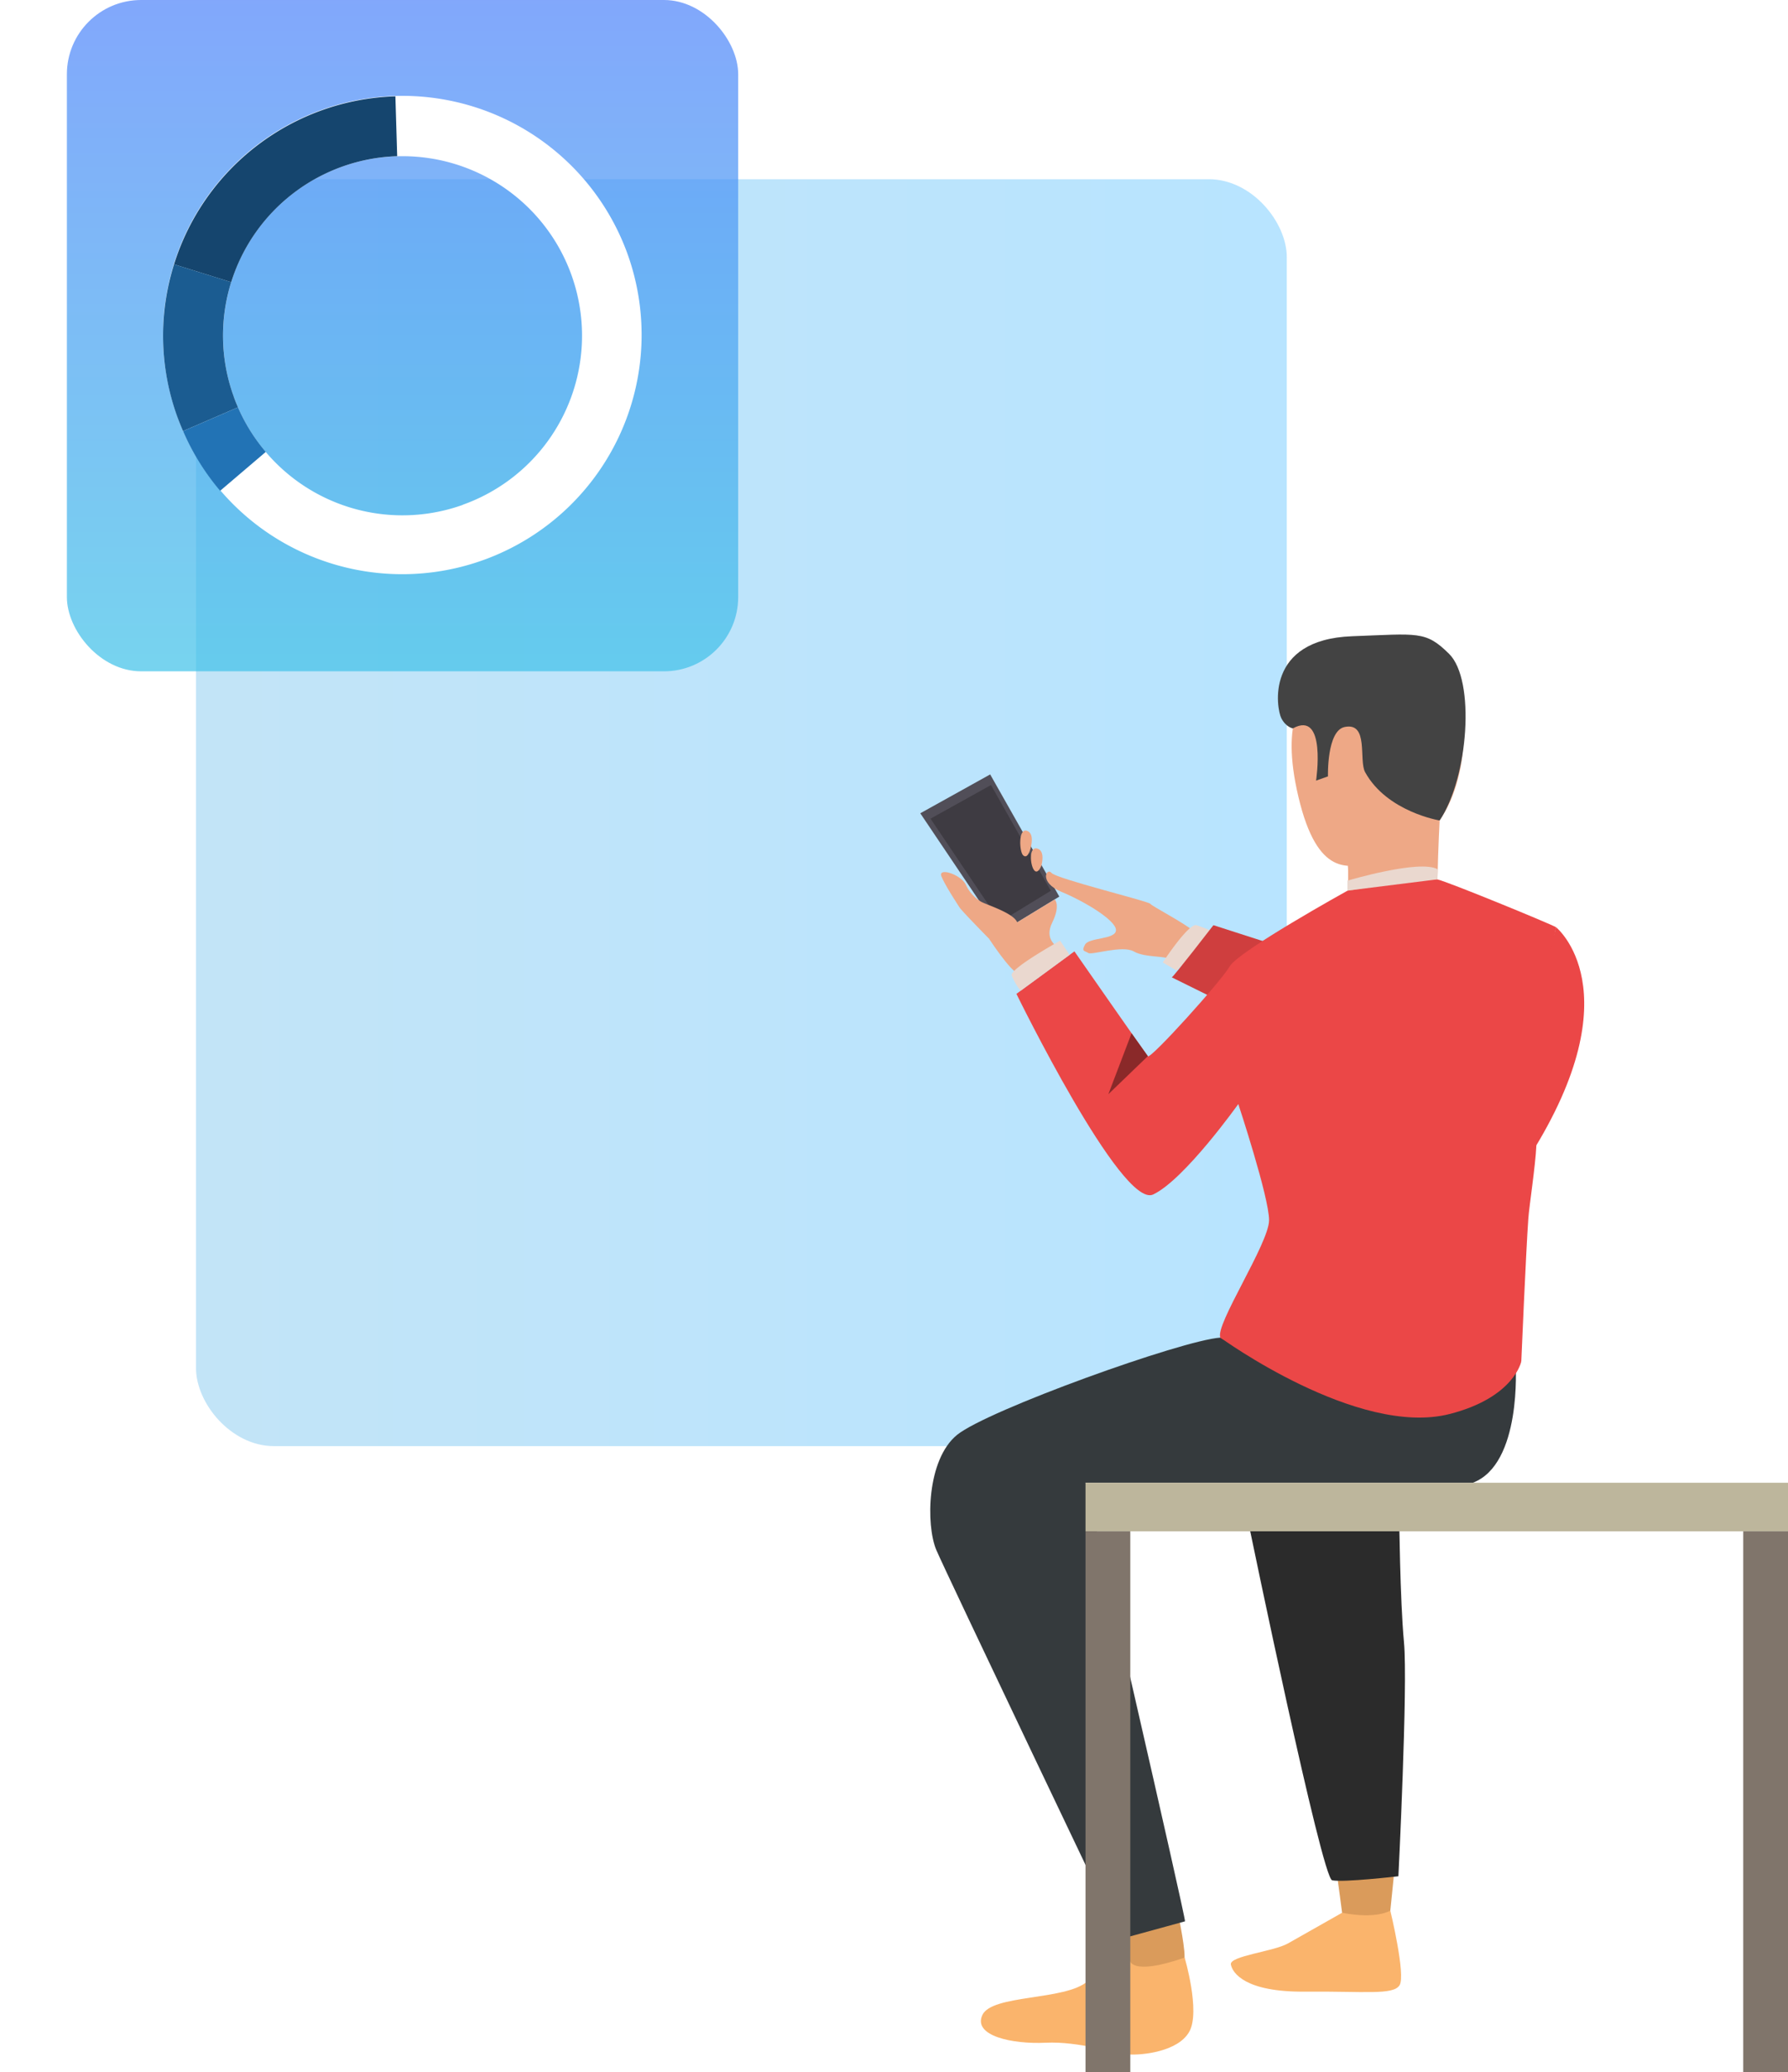<svg xmlns="http://www.w3.org/2000/svg" xmlns:xlink="http://www.w3.org/1999/xlink" viewBox="0 0 601.42 696.92"><defs><style>.cls-1{mask:url(#mask);filter:url(#luminosity-noclip-14);}.cls-10,.cls-12,.cls-14,.cls-16,.cls-18,.cls-2,.cls-20,.cls-22,.cls-24,.cls-26,.cls-4,.cls-6,.cls-8{mix-blend-mode:multiply;}.cls-2{fill:url(#linear-gradient);}.cls-3{mask:url(#mask-2);filter:url(#luminosity-noclip-19);}.cls-4{fill:url(#linear-gradient-2);}.cls-5{mask:url(#mask-3);filter:url(#luminosity-noclip-20);}.cls-6{fill:url(#linear-gradient-3);}.cls-7{mask:url(#mask-4);filter:url(#luminosity-noclip-21);}.cls-8{fill:url(#linear-gradient-4);}.cls-9{mask:url(#mask-5);filter:url(#luminosity-noclip-22);}.cls-10{fill:url(#linear-gradient-5);}.cls-11{mask:url(#mask-6);filter:url(#luminosity-noclip-23);}.cls-12{fill:url(#linear-gradient-6);}.cls-13{mask:url(#mask-7);filter:url(#luminosity-noclip-15);}.cls-14{fill:url(#linear-gradient-7);}.cls-15{mask:url(#mask-8);filter:url(#luminosity-noclip-24);}.cls-16{fill:url(#linear-gradient-8);}.cls-17{mask:url(#mask-9);filter:url(#luminosity-noclip-25);}.cls-18{fill:url(#linear-gradient-9);}.cls-19{mask:url(#mask-10);filter:url(#luminosity-noclip-26);}.cls-20{fill:url(#linear-gradient-10);}.cls-21{mask:url(#mask-11);filter:url(#luminosity-noclip-16);}.cls-22{fill:url(#linear-gradient-11);}.cls-23{mask:url(#mask-12);filter:url(#luminosity-noclip-17);}.cls-24{fill:url(#linear-gradient-12);}.cls-25{mask:url(#mask-13);filter:url(#luminosity-noclip-18);}.cls-26{fill:url(#linear-gradient-13);}.cls-27{opacity:0.32;}.cls-28{fill:url(#linear-gradient-14);}.cls-29,.cls-49,.cls-51,.cls-52{opacity:0.72;}.cls-30{mask:url(#mask-14);}.cls-31{fill:url(#linear-gradient-15);}.cls-32{mask:url(#mask-15);}.cls-33{fill:url(#linear-gradient-16);}.cls-34{mask:url(#mask-16);}.cls-35{fill:url(#linear-gradient-17);}.cls-36{mask:url(#mask-17);}.cls-37{fill:url(#linear-gradient-18);}.cls-38{mask:url(#mask-18);}.cls-39{fill:url(#linear-gradient-19);}.cls-40{mask:url(#mask-19);}.cls-41{fill:url(#linear-gradient-20);}.cls-42{mask:url(#mask-20);}.cls-43{fill:url(#linear-gradient-21);}.cls-44{mask:url(#mask-21);}.cls-45{fill:url(#linear-gradient-22);}.cls-46{mask:url(#mask-22);}.cls-47{fill:url(#linear-gradient-23);}.cls-48{mask:url(#mask-23);}.cls-49{fill:url(#linear-gradient-24);}.cls-50{mask:url(#mask-24);}.cls-51{fill:url(#linear-gradient-25);}.cls-52{fill:url(#linear-gradient-26);}.cls-53{fill:#fff;}.cls-54{fill:#15456e;}.cls-55{fill:#1b5c91;}.cls-56{fill:#2273b5;}.cls-57{fill:#da9b5b;}.cls-58{fill:#fab46c;}.cls-59{fill:#514e58;}.cls-60{fill:#3e3b42;}.cls-61{fill:#eea886;}.cls-62{fill:#ead8cf;}.cls-63{fill:#cf3e3e;}.cls-64{fill:#353a3d;}.cls-65{fill:#eb4747;}.cls-66{fill:#2b2b2b;}.cls-67{fill:#434343;}.cls-68{fill:#bdb69c;}.cls-69{fill:#80756b;}.cls-70{fill:#8a2929;}.cls-71{mask:url(#mask-25);}.cls-72{fill:url(#linear-gradient-27);}.cls-73{mask:url(#mask-26);}.cls-74{fill:url(#linear-gradient-28);}.cls-75{filter:url(#luminosity-noclip-13);}.cls-76{filter:url(#luminosity-noclip-12);}.cls-77{filter:url(#luminosity-noclip-11);}.cls-78{filter:url(#luminosity-noclip-10);}.cls-79{filter:url(#luminosity-noclip-9);}.cls-80{filter:url(#luminosity-noclip-8);}.cls-81{filter:url(#luminosity-noclip-7);}.cls-82{filter:url(#luminosity-noclip-6);}.cls-83{filter:url(#luminosity-noclip-5);}.cls-84{filter:url(#luminosity-noclip-4);}.cls-85{filter:url(#luminosity-noclip-3);}.cls-86{filter:url(#luminosity-noclip-2);}.cls-87{filter:url(#luminosity-noclip);}</style><filter id="luminosity-noclip" x="96.19" y="-8892.98" width="31.02" height="32766" filterUnits="userSpaceOnUse" color-interpolation-filters="sRGB"><feFlood flood-color="#fff" result="bg"/><feBlend in="SourceGraphic" in2="bg"/></filter><mask id="mask" x="96.19" y="-8892.98" width="31.02" height="32766" maskUnits="userSpaceOnUse"><g class="cls-87"/></mask><linearGradient id="linear-gradient" x1="111.7" y1="520.19" x2="111.7" y2="330.64" gradientUnits="userSpaceOnUse"><stop offset="0"/><stop offset="0.2" stop-color="#fff"/><stop offset="1" stop-color="#fff"/></linearGradient><filter id="luminosity-noclip-2" x="201.86" y="-8892.98" width="12.62" height="32766" filterUnits="userSpaceOnUse" color-interpolation-filters="sRGB"><feFlood flood-color="#fff" result="bg"/><feBlend in="SourceGraphic" in2="bg"/></filter><mask id="mask-2" x="201.86" y="-8892.98" width="12.62" height="32766" maskUnits="userSpaceOnUse"><g class="cls-86"/></mask><linearGradient id="linear-gradient-2" x1="208.17" y1="520.2" x2="208.17" y2="330.63" xlink:href="#linear-gradient"/><filter id="luminosity-noclip-3" x="239.3" y="-8892.98" width="34.34" height="32766" filterUnits="userSpaceOnUse" color-interpolation-filters="sRGB"><feFlood flood-color="#fff" result="bg"/><feBlend in="SourceGraphic" in2="bg"/></filter><mask id="mask-3" x="239.3" y="-8892.98" width="34.34" height="32766" maskUnits="userSpaceOnUse"><g class="cls-85"/></mask><linearGradient id="linear-gradient-3" x1="256.47" y1="520.19" x2="256.47" y2="330.64" xlink:href="#linear-gradient"/><filter id="luminosity-noclip-4" x="285.89" y="-8892.98" width="29.28" height="32766" filterUnits="userSpaceOnUse" color-interpolation-filters="sRGB"><feFlood flood-color="#fff" result="bg"/><feBlend in="SourceGraphic" in2="bg"/></filter><mask id="mask-4" x="285.89" y="-8892.98" width="29.28" height="32766" maskUnits="userSpaceOnUse"><g class="cls-84"/></mask><linearGradient id="linear-gradient-4" x1="300.53" y1="520.2" x2="300.53" y2="330.63" xlink:href="#linear-gradient"/><filter id="luminosity-noclip-5" x="193.92" y="-8892.98" width="36.4" height="32766" filterUnits="userSpaceOnUse" color-interpolation-filters="sRGB"><feFlood flood-color="#fff" result="bg"/><feBlend in="SourceGraphic" in2="bg"/></filter><mask id="mask-5" x="193.92" y="-8892.98" width="36.4" height="32766" maskUnits="userSpaceOnUse"><g class="cls-83"/></mask><linearGradient id="linear-gradient-5" x1="212.12" y1="520.19" x2="212.12" y2="330.64" xlink:href="#linear-gradient"/><filter id="luminosity-noclip-6" x="0" y="-8892.98" width="254.43" height="32766" filterUnits="userSpaceOnUse" color-interpolation-filters="sRGB"><feFlood flood-color="#fff" result="bg"/><feBlend in="SourceGraphic" in2="bg"/></filter><mask id="mask-6" x="0" y="-8892.98" width="254.43" height="32766" maskUnits="userSpaceOnUse"><g class="cls-82"/></mask><linearGradient id="linear-gradient-6" x1="127.21" y1="487.47" x2="127.21" y2="144.11" xlink:href="#linear-gradient"/><filter id="luminosity-noclip-7" x="225.51" y="-8892.98" width="48.13" height="32766" filterUnits="userSpaceOnUse" color-interpolation-filters="sRGB"><feFlood flood-color="#fff" result="bg"/><feBlend in="SourceGraphic" in2="bg"/></filter><mask id="mask-7" x="225.51" y="-8892.98" width="48.13" height="32766" maskUnits="userSpaceOnUse"><g class="cls-81"/></mask><linearGradient id="linear-gradient-7" x1="249.58" y1="520.2" x2="249.58" y2="330.63" xlink:href="#linear-gradient"/><filter id="luminosity-noclip-8" x="294.71" y="-8892.98" width="206.7" height="32766" filterUnits="userSpaceOnUse" color-interpolation-filters="sRGB"><feFlood flood-color="#fff" result="bg"/><feBlend in="SourceGraphic" in2="bg"/></filter><mask id="mask-8" x="294.71" y="-8892.98" width="206.7" height="32766" maskUnits="userSpaceOnUse"><g class="cls-80"/></mask><linearGradient id="linear-gradient-8" x1="398.06" y1="330.64" x2="398.06" y2="62.83" xlink:href="#linear-gradient"/><filter id="luminosity-noclip-9" x="227.31" y="-8892.98" width="68.79" height="32766" filterUnits="userSpaceOnUse" color-interpolation-filters="sRGB"><feFlood flood-color="#fff" result="bg"/><feBlend in="SourceGraphic" in2="bg"/></filter><mask id="mask-9" x="227.31" y="-8892.98" width="68.79" height="32766" maskUnits="userSpaceOnUse"><g class="cls-79"/></mask><linearGradient id="linear-gradient-9" x1="258.32" y1="361.57" x2="264.11" y2="641.58" gradientUnits="userSpaceOnUse"><stop offset="0" stop-color="#fff"/><stop offset="1"/></linearGradient><filter id="luminosity-noclip-10" x="202.67" y="-8892.98" width="28.67" height="32766" filterUnits="userSpaceOnUse" color-interpolation-filters="sRGB"><feFlood flood-color="#fff" result="bg"/><feBlend in="SourceGraphic" in2="bg"/></filter><mask id="mask-10" x="202.67" y="-8892.98" width="28.67" height="32766" maskUnits="userSpaceOnUse"><g class="cls-78"/></mask><linearGradient id="linear-gradient-10" x1="213.64" y1="362.5" x2="219.43" y2="642.5" xlink:href="#linear-gradient-9"/><filter id="luminosity-noclip-11" x="163.28" y="-8892.98" width="29.38" height="32766" filterUnits="userSpaceOnUse" color-interpolation-filters="sRGB"><feFlood flood-color="#fff" result="bg"/><feBlend in="SourceGraphic" in2="bg"/></filter><mask id="mask-11" x="163.28" y="-8892.98" width="29.38" height="32766" maskUnits="userSpaceOnUse"><g class="cls-77"/></mask><linearGradient id="linear-gradient-11" x1="177.97" y1="520.2" x2="177.97" y2="330.63" xlink:href="#linear-gradient"/><filter id="luminosity-noclip-12" x="96.19" y="-8892.98" width="58.21" height="32766" filterUnits="userSpaceOnUse" color-interpolation-filters="sRGB"><feFlood flood-color="#fff" result="bg"/><feBlend in="SourceGraphic" in2="bg"/></filter><mask id="mask-12" x="96.19" y="-8892.98" width="58.21" height="32766" maskUnits="userSpaceOnUse"><g class="cls-76"/></mask><linearGradient id="linear-gradient-12" x1="125.3" y1="520.2" x2="125.3" y2="330.63" xlink:href="#linear-gradient"/><filter id="luminosity-noclip-13" x="136.66" y="-8892.98" width="45.96" height="32766" filterUnits="userSpaceOnUse" color-interpolation-filters="sRGB"><feFlood flood-color="#fff" result="bg"/><feBlend in="SourceGraphic" in2="bg"/></filter><mask id="mask-13" x="136.66" y="-8892.98" width="45.96" height="32766" maskUnits="userSpaceOnUse"><g class="cls-75"/></mask><linearGradient id="linear-gradient-13" x1="159.64" y1="520.19" x2="159.64" y2="330.64" xlink:href="#linear-gradient"/><linearGradient id="linear-gradient-14" x1="65.93" y1="273.35" x2="432.83" y2="273.35" gradientUnits="userSpaceOnUse"><stop offset="0" stop-color="#40a9e6"/><stop offset="1" stop-color="#1fa9ff"/></linearGradient><filter id="luminosity-noclip-14" x="96.19" y="422.65" width="31.02" height="6.63" filterUnits="userSpaceOnUse" color-interpolation-filters="sRGB"><feFlood flood-color="#fff" result="bg"/><feBlend in="SourceGraphic" in2="bg"/></filter><mask id="mask-14" x="96.19" y="422.65" width="31.02" height="6.63" maskUnits="userSpaceOnUse"><g class="cls-1"><rect class="cls-2" x="96.19" y="422.65" width="31.02" height="6.63"/></g></mask><linearGradient id="linear-gradient-15" x1="111.7" y1="520.19" x2="111.7" y2="330.64" gradientUnits="userSpaceOnUse"><stop offset="0" stop-color="#40cde6"/><stop offset="0.2" stop-color="#40cde6"/><stop offset="1" stop-color="#57f"/></linearGradient><filter id="luminosity-noclip-15" x="225.51" y="447.61" width="48.13" height="6.63" filterUnits="userSpaceOnUse" color-interpolation-filters="sRGB"><feFlood flood-color="#fff" result="bg"/><feBlend in="SourceGraphic" in2="bg"/></filter><mask id="mask-15" x="225.51" y="447.61" width="48.13" height="6.63" maskUnits="userSpaceOnUse"><g class="cls-13"><rect class="cls-14" x="225.51" y="447.61" width="48.13" height="6.63"/></g></mask><linearGradient id="linear-gradient-16" x1="249.58" y1="520.2" x2="249.58" y2="330.63" xlink:href="#linear-gradient-15"/><filter id="luminosity-noclip-16" x="163.28" y="447.61" width="29.38" height="6.63" filterUnits="userSpaceOnUse" color-interpolation-filters="sRGB"><feFlood flood-color="#fff" result="bg"/><feBlend in="SourceGraphic" in2="bg"/></filter><mask id="mask-16" x="163.28" y="447.61" width="29.38" height="6.63" maskUnits="userSpaceOnUse"><g class="cls-21"><rect class="cls-22" x="163.28" y="447.61" width="29.38" height="6.63"/></g></mask><linearGradient id="linear-gradient-17" x1="177.97" y1="520.2" x2="177.97" y2="330.63" xlink:href="#linear-gradient-15"/><filter id="luminosity-noclip-17" x="96.19" y="447.61" width="58.21" height="6.63" filterUnits="userSpaceOnUse" color-interpolation-filters="sRGB"><feFlood flood-color="#fff" result="bg"/><feBlend in="SourceGraphic" in2="bg"/></filter><mask id="mask-17" x="96.19" y="447.61" width="58.21" height="6.63" maskUnits="userSpaceOnUse"><g class="cls-23"><rect class="cls-24" x="96.19" y="447.61" width="58.21" height="6.63"/></g></mask><linearGradient id="linear-gradient-18" x1="125.3" y1="520.2" x2="125.3" y2="330.63" xlink:href="#linear-gradient-15"/><filter id="luminosity-noclip-18" x="136.66" y="422.65" width="45.96" height="6.63" filterUnits="userSpaceOnUse" color-interpolation-filters="sRGB"><feFlood flood-color="#fff" result="bg"/><feBlend in="SourceGraphic" in2="bg"/></filter><mask id="mask-18" x="136.66" y="422.65" width="45.96" height="6.63" maskUnits="userSpaceOnUse"><g class="cls-25"><rect class="cls-26" x="136.66" y="422.65" width="45.96" height="6.63"/></g></mask><linearGradient id="linear-gradient-19" x1="159.64" y1="520.19" x2="159.64" y2="330.64" xlink:href="#linear-gradient-15"/><filter id="luminosity-noclip-19" x="201.86" y="447.61" width="12.62" height="6.63" filterUnits="userSpaceOnUse" color-interpolation-filters="sRGB"><feFlood flood-color="#fff" result="bg"/><feBlend in="SourceGraphic" in2="bg"/></filter><mask id="mask-19" x="201.86" y="447.61" width="12.62" height="6.63" maskUnits="userSpaceOnUse"><g class="cls-3"><rect class="cls-4" x="201.86" y="447.61" width="12.62" height="6.63"/></g></mask><linearGradient id="linear-gradient-20" x1="208.17" y1="520.2" x2="208.17" y2="330.63" xlink:href="#linear-gradient-15"/><filter id="luminosity-noclip-20" x="239.3" y="423.02" width="34.34" height="6.63" filterUnits="userSpaceOnUse" color-interpolation-filters="sRGB"><feFlood flood-color="#fff" result="bg"/><feBlend in="SourceGraphic" in2="bg"/></filter><mask id="mask-20" x="239.3" y="423.02" width="34.34" height="6.63" maskUnits="userSpaceOnUse"><g class="cls-5"><rect class="cls-6" x="239.3" y="423.02" width="34.34" height="6.63"/></g></mask><linearGradient id="linear-gradient-21" x1="256.47" y1="520.19" x2="256.47" y2="330.64" xlink:href="#linear-gradient-15"/><filter id="luminosity-noclip-21" x="285.89" y="447.61" width="29.28" height="6.63" filterUnits="userSpaceOnUse" color-interpolation-filters="sRGB"><feFlood flood-color="#fff" result="bg"/><feBlend in="SourceGraphic" in2="bg"/></filter><mask id="mask-21" x="285.89" y="447.61" width="29.28" height="6.63" maskUnits="userSpaceOnUse"><g class="cls-7"><rect class="cls-8" x="285.89" y="447.61" width="29.28" height="6.63"/></g></mask><linearGradient id="linear-gradient-22" x1="300.53" y1="520.2" x2="300.53" y2="330.63" xlink:href="#linear-gradient-15"/><filter id="luminosity-noclip-22" x="193.92" y="423.02" width="36.4" height="6.63" filterUnits="userSpaceOnUse" color-interpolation-filters="sRGB"><feFlood flood-color="#fff" result="bg"/><feBlend in="SourceGraphic" in2="bg"/></filter><mask id="mask-22" x="193.92" y="423.02" width="36.4" height="6.63" maskUnits="userSpaceOnUse"><g class="cls-9"><rect class="cls-10" x="193.92" y="423.02" width="36.4" height="6.63"/></g></mask><linearGradient id="linear-gradient-23" x1="212.12" y1="520.19" x2="212.12" y2="330.64" xlink:href="#linear-gradient-15"/><filter id="luminosity-noclip-23" x="0" y="263.54" width="254.43" height="127.96" filterUnits="userSpaceOnUse" color-interpolation-filters="sRGB"><feFlood flood-color="#fff" result="bg"/><feBlend in="SourceGraphic" in2="bg"/></filter><mask id="mask-23" x="0" y="263.54" width="254.43" height="127.96" maskUnits="userSpaceOnUse"><g class="cls-11"><polygon class="cls-12" points="0 263.54 254.43 263.54 254.43 335.46 254.43 359.32 254.43 391.5 228.04 359.32 0 359.32 0 263.54"/></g></mask><linearGradient id="linear-gradient-24" x1="127.21" y1="487.47" x2="127.21" y2="144.11" xlink:href="#linear-gradient-15"/><filter id="luminosity-noclip-24" x="294.71" y="130.82" width="206.7" height="127.96" filterUnits="userSpaceOnUse" color-interpolation-filters="sRGB"><feFlood flood-color="#fff" result="bg"/><feBlend in="SourceGraphic" in2="bg"/></filter><mask id="mask-24" x="294.71" y="130.82" width="206.7" height="127.96" maskUnits="userSpaceOnUse"><g class="cls-15"><polygon class="cls-16" points="501.41 130.82 294.71 130.82 294.71 202.75 294.71 226.61 294.71 258.79 321.1 226.61 501.41 226.61 501.41 130.82"/></g></mask><linearGradient id="linear-gradient-25" x1="398.06" y1="330.64" x2="398.06" y2="62.83" xlink:href="#linear-gradient-15"/><linearGradient id="linear-gradient-26" x1="135.4" y1="261.13" x2="135.4" y2="-55.04" gradientUnits="userSpaceOnUse"><stop offset="0" stop-color="#40cde6"/><stop offset="1" stop-color="#57f"/></linearGradient><filter id="luminosity-noclip-25" x="227.31" y="508.44" width="68.79" height="33.43" filterUnits="userSpaceOnUse" color-interpolation-filters="sRGB"><feFlood flood-color="#fff" result="bg"/><feBlend in="SourceGraphic" in2="bg"/></filter><mask id="mask-25" x="227.31" y="508.44" width="68.79" height="33.43" maskUnits="userSpaceOnUse"><g class="cls-17"><polygon class="cls-18" points="243.43 541.87 296.1 541.87 279.98 508.44 227.31 508.44 243.43 541.87"/></g></mask><linearGradient id="linear-gradient-27" x1="258.32" y1="361.57" x2="264.11" y2="641.58" gradientUnits="userSpaceOnUse"><stop offset="0" stop-color="#40d5e6"/><stop offset="1" stop-color="#57f"/></linearGradient><filter id="luminosity-noclip-26" x="202.67" y="508.44" width="28.67" height="33.43" filterUnits="userSpaceOnUse" color-interpolation-filters="sRGB"><feFlood flood-color="#fff" result="bg"/><feBlend in="SourceGraphic" in2="bg"/></filter><mask id="mask-26" x="202.67" y="508.44" width="28.67" height="33.43" maskUnits="userSpaceOnUse"><g class="cls-19"><polygon class="cls-20" points="218.79 541.87 231.34 541.87 215.22 508.44 202.67 508.44 218.79 541.87"/></g></mask><linearGradient id="linear-gradient-28" x1="213.64" y1="362.5" x2="219.43" y2="642.5" xlink:href="#linear-gradient-27"/></defs><title>Asset 8</title><g id="Layer_2" data-name="Layer 2"><g id="Слой_1" data-name="Слой 1"><g class="cls-27"><rect class="cls-28" x="65.93" y="60.28" width="366.9" height="426.13" rx="26.22"/></g><g class="cls-29"><g class="cls-30"><rect class="cls-31" x="96.19" y="422.65" width="31.02" height="6.63"/></g><g class="cls-32"><rect class="cls-33" x="225.51" y="447.61" width="48.13" height="6.63"/></g><g class="cls-34"><rect class="cls-35" x="163.28" y="447.61" width="29.38" height="6.63"/></g><g class="cls-36"><rect class="cls-37" x="96.19" y="447.61" width="58.21" height="6.63"/></g><g class="cls-38"><rect class="cls-39" x="136.66" y="422.65" width="45.96" height="6.63"/></g><g class="cls-40"><rect class="cls-41" x="201.86" y="447.61" width="12.62" height="6.63"/></g><g class="cls-42"><rect class="cls-43" x="239.3" y="423.02" width="34.34" height="6.63"/></g><g class="cls-44"><rect class="cls-45" x="285.89" y="447.61" width="29.28" height="6.63"/></g><g class="cls-46"><rect class="cls-47" x="193.92" y="423.02" width="36.4" height="6.63"/></g></g><g class="cls-48"><polygon class="cls-49" points="0 263.54 254.43 263.54 254.43 335.46 254.43 359.32 254.43 391.5 228.04 359.32 0 359.32 0 263.54"/></g><g class="cls-50"><polygon class="cls-51" points="501.41 130.82 294.71 130.82 294.71 202.75 294.71 226.61 294.71 258.79 321.1 226.61 501.41 226.61 501.41 130.82"/></g><rect class="cls-52" x="22.5" width="225.8" height="225.8" rx="24.97"/><path class="cls-53" d="M211.21,85.79A80.51,80.51,0,1,0,59.59,140q.91,2.56,2,5A80.51,80.51,0,0,0,211.21,85.79Zm-55.48,84A60.28,60.28,0,0,1,80.05,137c-.54-1.23-1-2.49-1.49-3.76a60.37,60.37,0,1,1,77.17,36.51Z"/><path class="cls-54" d="M77.77,94.91l-19.23-6A80.59,80.59,0,0,1,133,32.4l.6,20.14A60.48,60.48,0,0,0,77.77,94.91Z"/><path class="cls-55" d="M80.05,137l-18.48,8q-1.07-2.46-2-5A80.15,80.15,0,0,1,58.54,88.9l19.23,6a60.11,60.11,0,0,0,.79,38.32C79,134.5,79.51,135.76,80.05,137Z"/><path class="cls-56" d="M74.05,165.08A79.89,79.89,0,0,1,61.57,145l18.48-8a60.05,60.05,0,0,0,9.35,15Z"/><path class="cls-57" d="M450,632.62s1.43,10.49,1.61,12.07,15.93-.93,15.93-.93l1.27-12.5S452,631.13,450,632.62Z"/><path class="cls-58" d="M451.44,643.36S438,651,433.17,653.71s-19.69,4.19-19.15,7.06,4.83,9.3,24.88,9.13,29.71,1.25,31.86-2.15-3.11-25.11-3.11-25.11S463.09,645.64,451.44,643.36Z"/><path class="cls-57" d="M378.26,649.47l2.32,13.27s17-1,17.74-3.36-1.86-14.69-1.86-14.69Z"/><path class="cls-58" d="M398.47,658.44s5.35,18.08,1.59,24.88-15.93,8-20.41,7.7-16.64-4.48-27.92-3.94-24.52-2.33-21.3-9.31,27.79-4.83,35.28-11.28,14.25-7.3,14.25-7.3S380,664.88,398.47,658.44Z"/><polygon class="cls-59" points="336.55 313.66 309.55 273.55 333.06 260.48 356.31 301.57 336.55 313.66"/><polygon class="cls-60" points="336.36 310.07 312.99 275.36 333.34 264.05 353.46 299.61 336.36 310.07"/><path class="cls-61" d="M355.92,318.6s-4.89-2.41-2-8.26.87-7.81.87-7.81l-22,13.38s6.84,10.42,9.42,11.36S357.82,322.58,355.92,318.6Z"/><path class="cls-61" d="M332.85,315.91s-9.36-9.49-10.16-10.78-4.64-7.07-6-10.3,6.47-.74,8.14,2.67a13.09,13.09,0,0,0,5,5.69c1.47,1,11.05,3.78,12.33,7.06S332.85,315.91,332.85,315.91Z"/><path class="cls-61" d="M350.28,291.18s-1.23,3.28-2.53,1.39-1.68-7.94,1.16-7.15S350.28,291.18,350.28,291.18Z"/><path class="cls-61" d="M346.69,285.18s-.92,4.09-2.57,2.48c-1.24-1.21-1.65-9,1.2-8.24S346.69,285.18,346.69,285.18Z"/><path class="cls-61" d="M414.25,322.75s-8.78-6.3-12.57-9.45-14-8.37-14.76-9.3-31.63-8.43-33.24-10.4-4.42,3.16,3.36,6.38,18.28,9.55,18.33,12.83-9,2.43-10.38,4.88-.11,2.06,1.08,2.85,11.44-2.72,15.29-.52,10.49,1.28,13.45,2.92,17.35,9.52,17.35,9.52Z"/><path class="cls-62" d="M395.72,326.44l-4.61-2.71s8.74-13.37,11.36-12.54a68.64,68.64,0,0,1,6.72,2.67Z"/><path class="cls-63" d="M394.15,328.74c.72-.36,14-17.55,14-17.55l20.59,6.63-15.4,20.4Z"/><path class="cls-64" d="M509.81,459s2.17,33.58-14.47,39.75H365.13S398.6,643.84,398.6,646.25L377,652.17S317.73,528,314.92,521.29c-3.49-8.33-3.22-30.34,7-38.66s75.71-31.87,88.6-32.72S509.81,459,509.81,459Z"/><path class="cls-61" d="M484.24,276s-.48,8.66-.72,19.8-30.3,3.79-30.3,3.79,1.36-12-2.1-15.86S484.24,276,484.24,276Z"/><path class="cls-61" d="M440.15,230.47c-.71,4.65-9.84,10.38-3.4,37.59s17,23.8,25.24,22,22.91-6.62,28.46-28.28-3.58-33.77-10-41.46S440.15,230.47,440.15,230.47Z"/><path class="cls-65" d="M523.4,311.87s-10.5,55.76-6.62,73.36c-.33,7.17-2.4,20.35-2.7,24.59-.81,11.27-2.37,48.1-2.37,48.1-33,19.6-100.31-6.13-101.21-8-2-4.08,16.37-31.72,16.37-39.5s-10.35-39.07-10.35-39.07-18.07,25.41-28.63,30.42-46-67.48-46-67.48L361.4,320s23.8,34.19,24.7,35.27,24.52-25.06,27.56-30.25,39.56-25.42,39.56-25.42,27.35-4.33,30.3-3.79S521,310.52,523.4,311.87Z"/><path class="cls-66" d="M420.43,514.57s24.16,117.06,27.65,117.87,22.29-1.35,22.29-1.35,3.22-64.16,1.88-78.66-1.61-42.15-1.61-42.15Z"/><path class="cls-62" d="M359.78,321.15l-3.19-4.75s-17,9.43-16.29,11.7a20.68,20.68,0,0,0,3,5.15Z"/><path class="cls-67" d="M434.87,245s-2.36-.39-3.91-3.49S425.3,215.08,454.83,214c22.22-.81,24.66-1.91,32.58,5.91,8.95,8.83,6.52,41.6-3.17,56.06,0,0-17.72-2.9-25.06-16.24-2.21-4,1.33-16.87-6.86-15.21-6.09,1.23-5.64,16.62-5.64,16.62l-4,1.43S446.31,238.68,434.87,245Z"/><path class="cls-65" d="M523.4,311.87s26.3,21.18-8.73,76.79C498.92,413.67,523.4,311.87,523.4,311.87Z"/><rect class="cls-68" x="365.13" y="498.73" width="236.3" height="16.33"/><rect class="cls-69" x="365.13" y="515.07" width="15.06" height="181.86"/><rect class="cls-69" x="586.36" y="515.07" width="15.06" height="181.86"/><path class="cls-62" d="M453.22,299.56v-3.34s24.37-7.29,30.38-3.82l-.08,3.37Z"/><path class="cls-65" d="M410.5,449.91s46.17,33.62,77.14,25.69c21.71-5.56,24.07-17.68,24.07-17.68Z"/><polygon class="cls-70" points="386.1 355.23 372.81 368.04 380.62 347.54 386.1 355.23"/><g class="cls-71"><polygon class="cls-72" points="243.43 541.87 296.1 541.87 279.98 508.44 227.31 508.44 243.43 541.87"/></g><g class="cls-73"><polygon class="cls-74" points="218.79 541.87 231.34 541.87 215.22 508.44 202.67 508.44 218.79 541.87"/></g></g></g></svg>